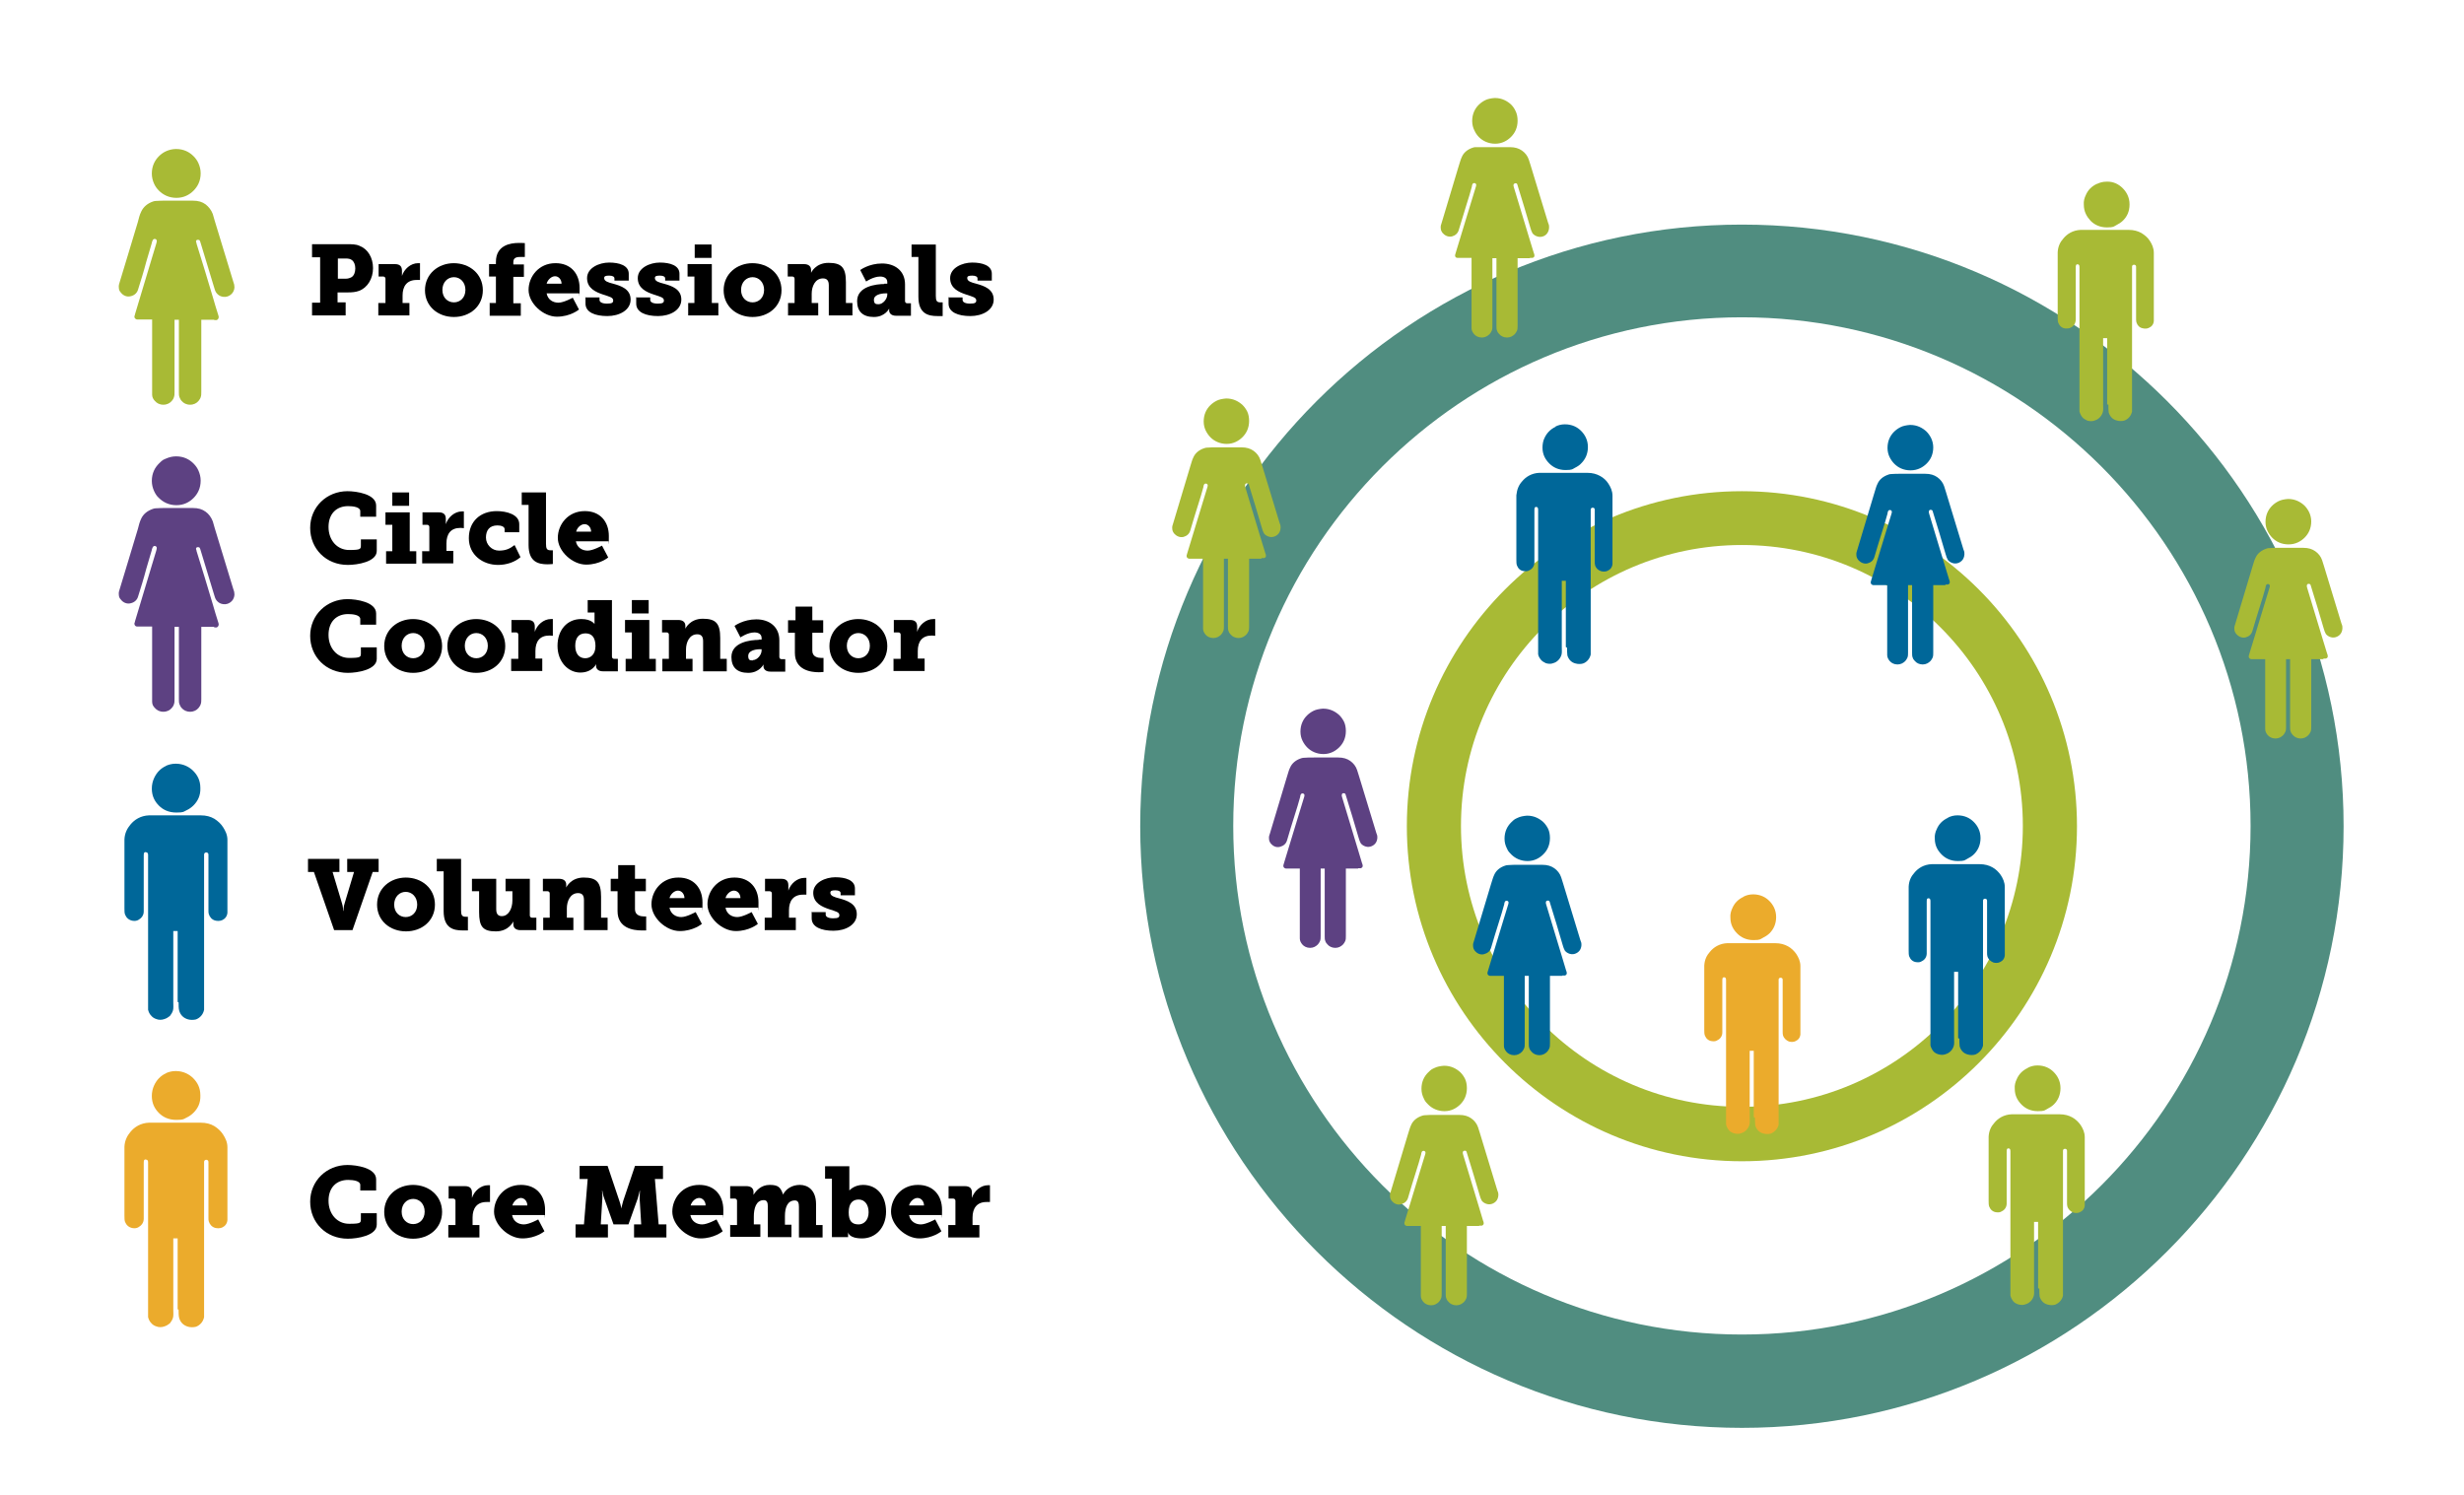 <?xml version="1.0" encoding="UTF-8"?>
<svg id="Layer_1" xmlns="http://www.w3.org/2000/svg" version="1.1" viewBox="0 0 792 480.6">
  <!-- Generator: Adobe Illustrator 29.6.1, SVG Export Plug-In . SVG Version: 2.1.1 Build 9)  -->
  <defs>
    <style>
      .st0, .st1 {
        fill: #a8ba35;
      }

      .st2 {
        fill: #006799;
      }

      .st2, .st1, .st3, .st4 {
        fill-rule: evenodd;
      }

      .st5 {
        isolation: isolate;
      }

      .st3 {
        fill: #ebab2c;
      }

      .st6 {
        fill: #508d80;
      }

      .st4 {
        fill: #5d4182;
      }
    </style>
  </defs>
  <path class="st0" d="M559.9,373.3c-59.4,0-107.7-48.3-107.7-107.7s48.3-107.7,107.7-107.7,107.7,48.3,107.7,107.7-48.3,107.7-107.7,107.7ZM559.9,175.2c-49.8,0-90.3,40.5-90.3,90.3s40.5,90.3,90.3,90.3,90.3-40.5,90.3-90.3-40.5-90.3-90.3-90.3Z"/>
  <path class="st6" d="M559.9,459c-106.6,0-193.4-86.8-193.4-193.4s86.8-193.4,193.4-193.4,193.4,86.8,193.4,193.4-86.8,193.4-193.4,193.4ZM559.9,102c-90.2,0-163.5,73.4-163.5,163.5s73.4,163.5,163.5,163.5,163.5-73.4,163.5-163.5-73.4-163.5-163.5-163.5Z"/>
  <path class="st1" d="M480.5,31.5c2.3,0,4,1,5.2,2.1.6.6,1.1,1.3,1.5,2.2.4.8.6,1.9.6,3,0,2.3-.9,4-2.1,5.2s-2.9,2.2-5.1,2.2-4-.9-5.2-2.1c-.6-.6-1.1-1.3-1.5-2.2-.4-.8-.7-1.8-.7-3,0-2.3.9-4,2.1-5.2.6-.6,1.3-1.1,2.1-1.5.8-.4,1.8-.6,3-.7h0ZM491.8,82.9c.3,0,.5,0,.8,0,.4-.1.7-.4.6-.9,0-.2-.1-.5-.2-.7-.5-1.7-1-3.3-1.5-4.9-1.6-5.4-3.3-10.8-4.9-16.2,0-.2-.2-.5-.1-.8,0-.3.4-.5.7-.5.4,0,.5.3.6.7,1.4,4.5,2.8,9.1,4.1,13.6.2.7.4,1.3.7,1.8.4.5.9.8,1.5,1,1.5.5,2.9-.3,3.4-1.3.3-.5.5-1.3.4-2.1,0-.3-.2-.7-.3-1-1.8-6.1-3.8-12.3-5.6-18.4-.2-.7-.4-1.3-.6-1.9-.4-1.2-1.2-2.2-2.2-2.9-1-.7-2.2-1.1-3.9-1.1h-7.6c-1.2,0-2.5,0-3.5,0-.3,0-.6.1-.9.2-1.5.5-2.8,1.5-3.4,2.9-.5,1-.7,2.1-1.1,3.2-1.8,6-3.6,12-5.4,18-.2.6-.4,1.1-.3,1.8,0,.6.3,1.1.6,1.5.6.7,1.7,1.4,3,1.1,1.1-.3,1.9-1,2.2-2.1.8-2.7,1.6-5.3,2.5-8.2.6-1.9,1.2-3.8,1.7-5.7,0-.3.1-.6.2-.8.2-.5,1.1-.5,1.2.2,0,.3-.1.6-.2.9-.5,1.6-1,3.3-1.5,4.9-1.6,5.4-3.3,10.7-4.9,16.1,0,.2-.2.5-.2.8,0,.5.3.8.8.8.4,0,.7,0,1.1,0,1.1,0,2.4,0,3.4,0v21.7c0,.3,0,.6,0,.9,0,.8.4,1.4.8,1.9.5.6,1.4,1.1,2.5,1.1s1.9-.5,2.5-1.1c.3-.3.5-.7.7-1.1.2-.5.2-1,.2-1.6v-21.7s0,0,0,0c.4,0,.9,0,1.3,0v21.7c0,.6,0,1.2.2,1.6.1.4.4.8.7,1.1.5.6,1.4,1.1,2.5,1.1s1.9-.5,2.5-1.1c.3-.3.5-.7.7-1.1.2-.5.2-1,.2-1.6v-21.7h3.9Z"/>
  <path class="st1" d="M464.2,342.6c2.3,0,4,1,5.2,2.1.6.6,1.1,1.3,1.5,2.1.4.8.6,1.9.6,3,0,2.3-.9,4-2.1,5.2s-2.9,2.2-5.1,2.2-4-.9-5.2-2.1-1.1-1.3-1.5-2.1c-.4-.8-.7-1.8-.7-3,0-2.3.9-4,2.1-5.2s1.3-1.1,2.1-1.5c.8-.4,1.8-.6,3-.7h0ZM475.5,394c.3,0,.5,0,.8,0,.4-.1.7-.5.6-.9,0-.2-.1-.5-.2-.7-.5-1.6-1-3.3-1.5-5-1.6-5.4-3.3-10.8-4.9-16.2,0-.2-.2-.5-.1-.8,0-.4.4-.5.7-.5.4,0,.5.3.6.7,1.4,4.5,2.8,9.1,4.1,13.6.2.7.4,1.3.7,1.8.4.5.9.8,1.5,1,1.5.5,2.9-.4,3.4-1.3.3-.5.5-1.3.4-2,0-.3-.2-.7-.3-1-1.8-6.1-3.8-12.3-5.6-18.4-.2-.6-.4-1.3-.6-1.9-.4-1.2-1.2-2.2-2.2-2.9-1-.7-2.2-1.1-3.9-1.1h-7.6c-1.2,0-2.5,0-3.5.1-.3,0-.6.1-.9.2-1.5.5-2.8,1.5-3.4,2.9-.5,1-.7,2.1-1.1,3.2-1.8,6-3.6,12-5.4,18-.2.5-.4,1.1-.3,1.8,0,.6.3,1.1.6,1.5.6.7,1.7,1.4,3,1,1.1-.3,1.9-1,2.2-2.1.8-2.7,1.6-5.4,2.5-8.2.6-1.9,1.2-3.8,1.7-5.7,0-.3.1-.6.2-.8.2-.5,1.1-.5,1.2.2,0,.3-.1.6-.2.9-.5,1.6-1,3.3-1.5,4.9-1.6,5.4-3.3,10.7-4.9,16.1,0,.2-.2.5-.2.8,0,.5.3.8.8.9.4,0,.7,0,1.1,0,1.1,0,2.4,0,3.4,0v21.6c0,.3,0,.6,0,.9,0,.8.4,1.4.8,1.9.5.6,1.4,1.1,2.5,1.1s1.9-.5,2.5-1.1c.3-.3.5-.7.7-1.1.2-.5.2-1,.2-1.6v-21.7s0,0,0,0c.4,0,.9,0,1.3,0v21.7c0,.6,0,1.2.2,1.6.1.4.4.8.7,1.1.5.6,1.4,1.1,2.5,1.1s1.9-.5,2.5-1.1c.3-.3.5-.7.7-1.1.2-.5.2-1,.2-1.6v-21.7h3.9Z"/>
  <path class="st1" d="M735.5,160.4c2.3,0,4,1,5.2,2.1.6.6,1.1,1.3,1.5,2.1.4.8.7,1.9.7,3,0,2.3-.9,4-2.1,5.2s-2.9,2.2-5.2,2.2-4-.9-5.2-2.1c-.6-.6-1.1-1.3-1.5-2.1-.4-.8-.7-1.8-.7-3,0-2.3.9-4,2.1-5.2.6-.6,1.3-1.1,2.1-1.5.8-.4,1.8-.6,3-.7h0ZM746.8,211.7c.3,0,.5,0,.8,0,.4-.1.7-.4.6-.9,0-.2-.1-.5-.2-.7-.5-1.6-1-3.3-1.5-4.9-1.6-5.4-3.3-10.8-4.9-16.2,0-.2-.2-.5-.1-.8,0-.4.4-.6.7-.5.4,0,.5.3.6.7,1.4,4.5,2.8,9.1,4.1,13.6.2.7.4,1.3.7,1.8.4.5.9.8,1.5,1,1.5.5,2.9-.4,3.4-1.3.3-.5.5-1.3.4-2.1,0-.3-.2-.7-.3-1-1.8-6.1-3.8-12.3-5.6-18.4-.2-.6-.4-1.3-.6-1.9-.4-1.2-1.2-2.2-2.2-2.9-1-.7-2.2-1.1-3.9-1.1h-7.6c-1.2,0-2.5,0-3.5.1-.3,0-.6.1-.8.2-1.5.5-2.8,1.5-3.4,2.9-.5.9-.7,2.1-1.1,3.2-1.8,6-3.6,12-5.4,18-.2.6-.4,1.1-.3,1.8,0,.6.3,1.1.6,1.5.6.7,1.7,1.4,3,1.1,1.1-.3,1.9-1,2.2-2.1.8-2.7,1.6-5.4,2.5-8.2.6-1.9,1.2-3.8,1.7-5.7,0-.3.1-.6.2-.8.2-.5,1.1-.5,1.2.2,0,.3-.1.6-.2.9-.5,1.6-1,3.3-1.5,4.9-1.6,5.4-3.3,10.7-4.9,16.1,0,.2-.2.5-.2.8,0,.5.3.8.8.9.4,0,.7,0,1.1,0,1.1,0,2.4,0,3.4,0v21.6c0,.3,0,.6,0,.9,0,.8.4,1.4.8,1.9.5.6,1.4,1.1,2.5,1.1s1.9-.5,2.5-1.1c.3-.3.5-.7.7-1.1.2-.5.2-1,.2-1.6v-21.7s0,0,0,0c.4,0,.9,0,1.3,0v21.7c0,.6,0,1.2.2,1.6.1.4.4.8.7,1.1.5.6,1.4,1.1,2.5,1.1s1.9-.5,2.5-1.1c.3-.3.5-.7.7-1.1.2-.5.2-1,.2-1.6v-21.7h3.9Z"/>
  <path class="st2" d="M614,136.6c2.3,0,4,1,5.2,2.1.6.6,1.1,1.3,1.5,2.1.4.8.7,1.9.7,3,0,2.3-.9,4-2.1,5.2s-2.9,2.2-5.2,2.2-4-.9-5.2-2.1c-.6-.6-1.1-1.3-1.5-2.1-.4-.8-.7-1.8-.7-3,0-2.3.9-4,2.1-5.2.6-.6,1.3-1.1,2.1-1.5.8-.4,1.8-.6,3-.7h0ZM625.3,187.9c.3,0,.5,0,.8,0,.4-.1.7-.4.6-.9,0-.2-.1-.5-.2-.7-.5-1.6-1-3.3-1.5-4.9-1.6-5.4-3.3-10.8-4.9-16.2,0-.2-.2-.5-.1-.8,0-.4.4-.6.7-.5.4,0,.5.3.6.7,1.4,4.5,2.8,9.1,4.1,13.6.2.7.4,1.3.7,1.8.4.5.9.8,1.5,1,1.5.5,2.9-.4,3.4-1.3.3-.5.5-1.3.4-2.1,0-.3-.2-.7-.3-1-1.8-6.1-3.8-12.3-5.6-18.4-.2-.6-.4-1.3-.6-1.9-.4-1.2-1.2-2.2-2.2-2.9-1-.7-2.2-1.1-3.9-1.1h-7.6c-1.2,0-2.5,0-3.5.1-.3,0-.6.1-.8.2-1.5.5-2.8,1.5-3.4,2.9-.5.9-.7,2.1-1.1,3.2-1.8,6-3.6,12-5.4,18-.2.6-.4,1.1-.3,1.8,0,.6.3,1.1.6,1.5.6.7,1.7,1.4,3,1.1,1.1-.3,1.9-1,2.2-2.1.8-2.7,1.6-5.4,2.5-8.2.6-1.9,1.2-3.8,1.7-5.7,0-.3.1-.6.2-.8.2-.5,1.1-.5,1.2.2,0,.3-.1.6-.2.9-.5,1.6-1,3.3-1.5,4.9-1.6,5.4-3.3,10.7-4.9,16.1,0,.2-.2.5-.2.8,0,.5.3.8.8.9.4,0,.7,0,1.1,0,1.1,0,2.4,0,3.4,0v21.6c0,.3,0,.6,0,.9,0,.8.4,1.4.8,1.9.5.6,1.4,1.1,2.5,1.1s1.9-.5,2.5-1.1c.3-.3.5-.7.7-1.1.2-.5.2-1,.2-1.6v-21.7s0,0,0,0c.4,0,.9,0,1.3,0v21.7c0,.6,0,1.2.2,1.6.1.4.4.8.7,1.1.5.6,1.4,1.1,2.5,1.1s1.9-.5,2.5-1.1c.3-.3.5-.7.7-1.1.2-.5.2-1,.2-1.6v-21.7h3.9Z"/>
  <path class="st2" d="M490.9,262.2c2.3,0,4,1,5.2,2.1.6.6,1.1,1.3,1.5,2.1.4.8.6,1.9.6,3,0,2.3-.9,4-2.1,5.2s-2.9,2.2-5.1,2.2-4-.9-5.2-2.1-1.1-1.3-1.5-2.1c-.4-.8-.7-1.8-.7-3,0-2.3.9-4,2.1-5.2s1.3-1.1,2.1-1.5c.8-.4,1.8-.6,3-.7h0ZM502.2,313.6c.3,0,.5,0,.8,0,.4-.1.7-.5.6-.9,0-.2-.1-.5-.2-.7-.5-1.6-1-3.3-1.5-5-1.6-5.4-3.3-10.8-4.9-16.2,0-.2-.2-.5-.1-.8,0-.4.4-.5.7-.5.4,0,.5.3.6.7,1.4,4.5,2.8,9.1,4.1,13.6.2.7.4,1.3.7,1.8.4.5.9.8,1.5,1,1.5.5,2.9-.4,3.4-1.3.3-.5.5-1.3.4-2,0-.3-.2-.7-.3-1-1.8-6.1-3.8-12.3-5.6-18.4-.2-.6-.4-1.3-.6-1.9-.4-1.2-1.2-2.2-2.2-2.9-1-.7-2.2-1.1-3.9-1.1h-7.6c-1.2,0-2.5,0-3.5.1-.3,0-.6.1-.9.2-1.5.5-2.8,1.5-3.4,2.9-.5,1-.7,2.1-1.1,3.2-1.8,6-3.6,12-5.4,18-.2.5-.4,1.1-.3,1.8,0,.6.3,1.1.6,1.5.6.7,1.7,1.4,3,1,1.1-.3,1.9-1,2.2-2.1.8-2.7,1.6-5.4,2.5-8.2.6-1.9,1.2-3.8,1.7-5.7,0-.3.1-.6.2-.8.2-.5,1.1-.5,1.2.2,0,.3-.1.6-.2.9-.5,1.6-1,3.3-1.5,4.9-1.6,5.4-3.3,10.7-4.9,16.1,0,.2-.2.5-.2.8,0,.5.3.8.8.9.4,0,.7,0,1.1,0,1.1,0,2.4,0,3.4,0v21.6c0,.3,0,.6,0,.9,0,.8.4,1.4.8,1.9.5.6,1.4,1.1,2.5,1.1s1.9-.5,2.5-1.1c.3-.3.5-.7.7-1.1.2-.5.2-1,.2-1.6v-21.7s0,0,0,0c.4,0,.9,0,1.3,0v21.7c0,.6,0,1.2.2,1.6.1.4.4.8.7,1.1.5.6,1.4,1.1,2.5,1.1s1.9-.5,2.5-1.1c.3-.3.5-.7.7-1.1.2-.5.2-1,.2-1.6v-21.7h3.9Z"/>
  <path class="st4" d="M425.3,227.8c2.3,0,4,1,5.2,2.1.6.6,1.1,1.3,1.5,2.1.4.8.6,1.9.6,3,0,2.3-.9,4-2.1,5.2s-2.9,2.2-5.1,2.2-4-.9-5.2-2.1c-.6-.6-1.1-1.3-1.5-2.1-.4-.8-.7-1.8-.7-3,0-2.3.9-4,2.1-5.2.6-.6,1.3-1.1,2.1-1.5.8-.4,1.8-.6,3-.7h0ZM436.6,279.1c.3,0,.5,0,.8,0,.4-.1.7-.5.6-.9,0-.2-.1-.5-.2-.7-.5-1.6-1-3.3-1.5-5-1.6-5.4-3.3-10.8-4.9-16.2,0-.2-.2-.5-.1-.8,0-.4.4-.6.7-.5.4,0,.5.3.6.7,1.4,4.5,2.8,9.1,4.1,13.6.2.7.4,1.3.7,1.8.4.5.9.8,1.5,1,1.5.5,2.9-.4,3.4-1.3.3-.5.5-1.3.4-2,0-.3-.2-.7-.3-1-1.8-6.1-3.8-12.3-5.6-18.4-.2-.6-.4-1.3-.6-1.9-.4-1.2-1.2-2.2-2.2-2.9-1-.7-2.2-1.1-3.9-1.1h-7.6c-1.2,0-2.5,0-3.5.1-.3,0-.6.1-.9.2-1.5.5-2.8,1.5-3.4,2.9-.5.9-.7,2.1-1.1,3.2-1.8,6-3.6,12-5.4,18-.2.5-.4,1.1-.3,1.8,0,.6.3,1.1.6,1.5.6.7,1.7,1.4,3,1,1.1-.3,1.9-1,2.2-2.1.8-2.7,1.6-5.4,2.5-8.2.6-1.9,1.2-3.8,1.7-5.7,0-.3.1-.6.2-.8.2-.5,1.1-.5,1.2.2,0,.3-.1.6-.2.9-.5,1.6-1,3.3-1.5,4.9-1.6,5.4-3.3,10.7-4.9,16.1,0,.2-.2.5-.2.8,0,.5.3.8.8.9.4,0,.7,0,1.1,0,1.1,0,2.4,0,3.4,0v21.6c0,.3,0,.6,0,.9,0,.8.4,1.4.8,1.9.5.6,1.4,1.1,2.5,1.1s1.9-.5,2.5-1.1c.3-.3.5-.7.7-1.1.2-.5.2-1,.2-1.6v-21.7s0,0,0,0c.4,0,.9,0,1.3,0v21.7c0,.6,0,1.2.2,1.6.1.4.4.8.7,1.1.5.6,1.4,1.1,2.5,1.1s1.9-.5,2.5-1.1c.3-.3.5-.7.7-1.1.2-.5.2-1,.2-1.6v-21.7h3.9Z"/>
  <path class="st1" d="M394.2,128.1c2.3,0,4,1,5.2,2.1.6.6,1.1,1.3,1.5,2.1.4.8.6,1.9.6,3,0,2.3-.9,4-2.1,5.2s-2.9,2.2-5.1,2.2-4-.9-5.2-2.1c-.6-.6-1.1-1.3-1.5-2.1-.4-.8-.7-1.8-.7-3,0-2.3.9-4,2.1-5.2.6-.6,1.3-1.1,2.1-1.5.8-.4,1.8-.6,3-.7h0ZM405.5,179.4c.3,0,.5,0,.8,0,.4-.1.7-.4.6-.9,0-.2-.1-.5-.2-.7-.5-1.6-1-3.3-1.5-4.9-1.6-5.4-3.3-10.8-4.9-16.2,0-.2-.2-.5-.1-.8,0-.4.4-.6.7-.5.4,0,.5.3.6.7,1.4,4.5,2.8,9.1,4.1,13.6.2.7.4,1.3.7,1.8.4.5.9.8,1.5,1,1.5.5,2.9-.4,3.4-1.3.3-.5.5-1.3.4-2.1,0-.3-.2-.7-.3-1-1.8-6.1-3.8-12.3-5.6-18.4-.2-.6-.4-1.3-.6-1.9-.4-1.2-1.2-2.2-2.2-2.9-1-.7-2.2-1.1-3.9-1.1h-7.6c-1.2,0-2.5,0-3.5.1-.3,0-.6.1-.9.2-1.5.5-2.8,1.5-3.4,2.9-.5.9-.7,2.1-1.1,3.2-1.8,6-3.6,12-5.4,18-.2.6-.4,1.1-.3,1.8,0,.6.3,1.1.6,1.5.6.7,1.7,1.4,3,1.1,1.1-.3,1.9-1,2.2-2.1.8-2.7,1.6-5.4,2.5-8.2.6-1.9,1.2-3.8,1.7-5.7,0-.3.1-.6.2-.8.2-.5,1.1-.5,1.2.2,0,.3-.1.6-.2.9-.5,1.6-1,3.3-1.5,4.9-1.6,5.4-3.3,10.7-4.9,16.1,0,.2-.2.5-.2.8,0,.5.3.8.8.9.4,0,.7,0,1.1,0,1.1,0,2.4,0,3.4,0v21.6c0,.3,0,.6,0,.9,0,.8.4,1.4.8,1.9.5.6,1.4,1.1,2.5,1.1s1.9-.5,2.5-1.1c.3-.3.5-.7.7-1.1.2-.5.2-1,.2-1.6v-21.7s0,0,0,0c.4,0,.9,0,1.3,0v21.7c0,.6,0,1.2.2,1.6.1.4.4.8.7,1.1.5.6,1.4,1.1,2.5,1.1s1.9-.5,2.5-1.1c.3-.3.5-.7.7-1.1.2-.5.2-1,.2-1.6v-21.7h3.9Z"/>
  <path class="st2" d="M500,137.2c-1.7.8-2.9,2.1-3.6,3.7-.4.8-.6,1.9-.6,3,0,2.3,1,3.9,2.2,5.1s2.9,2.1,5.2,2.1,2.2-.3,3-.7c.8-.4,1.6-.9,2.1-1.5,1.2-1.2,2.1-2.9,2.1-5.2,0-2.3-1-4-2.2-5.2s-2.9-2.1-5.2-2.1c-1.2,0-2.2.3-3,.7h0ZM503.7,208.2c0,.9,0,1.9.1,2.5.4,1.3,1.3,2.3,2.7,2.6.7.2,1.6.2,2.3,0,1.2-.4,2.2-1.5,2.5-2.9,0-.4,0-.8,0-1.3v-44c0-.4,0-.9,0-1.3,0-.8,1.3-.8,1.3,0,0,.4,0,.9,0,1.3v15.4c0,.4,0,.8.1,1.2.3,1,1,1.6,1.9,1.9.7.2,1.5.2,2.1-.1.9-.4,1.5-1.1,1.6-2.2,0-.4,0-.8,0-1.3v-18c0-.9,0-1.7,0-2.6,0-1.6-.6-2.8-1.3-3.9-.7-1.1-1.6-1.9-2.7-2.5-1.1-.6-2.4-1-4.1-1h-12.8c-.9,0-1.7,0-2.6,0-2.5.1-4.4,1.3-5.6,2.8-1,1.1-1.6,2.5-1.8,4.4,0,.6,0,1.4,0,2.1v18.6c0,.7,0,1.4.2,1.9.4,1,1.1,1.7,2.3,1.8.7.1,1.3,0,1.7-.3.9-.4,1.6-1.3,1.6-2.6v-16.6c0-.3,0-.7.1-.9.1-.2.4-.3.7-.2.3.1.4.4.4.9v43.8c0,.9,0,1.8,0,2.6.1.7.5,1.3.9,1.8.4.5,1,.8,1.6,1.1.7.2,1.6.3,2.3,0,.7-.2,1.2-.5,1.7-1,.4-.4.8-1,1-1.7.2-.7.1-1.6.1-2.5,0-7.1,0-14.3,0-21.3h1.3s0,0,0,0v21.3h0Z"/>
  <path class="st2" d="M626.1,262.9c-1.7.8-2.9,2-3.6,3.7-.4.8-.7,1.9-.6,3,0,2.3,1,3.9,2.2,5.1,1.2,1.2,2.9,2.1,5.2,2.1s2.2-.3,3-.7c.8-.4,1.6-.9,2.2-1.5,1.2-1.2,2.1-2.9,2.1-5.2,0-2.3-1-4-2.2-5.2-1.2-1.2-2.9-2.1-5.2-2.1-1.2,0-2.2.3-3,.7h0ZM629.8,333.9c0,.9,0,1.9.1,2.5.4,1.3,1.3,2.3,2.7,2.6.7.2,1.6.2,2.3,0,1.2-.5,2.2-1.5,2.5-2.9,0-.4,0-.8,0-1.3v-44c0-.4,0-.9,0-1.3,0-.8,1.3-.8,1.3,0,0,.4,0,.9,0,1.3v15.4c0,.5,0,.8.1,1.2.3,1,1,1.6,1.9,2,.7.2,1.5.2,2.1-.1.9-.4,1.5-1.1,1.6-2.2,0-.4,0-.8,0-1.3v-18c0-.9,0-1.7,0-2.6,0-1.6-.6-2.8-1.3-3.9-.7-1-1.6-1.9-2.7-2.5-1.1-.6-2.4-1-4.1-1h-12.8c-.8,0-1.7,0-2.6,0-2.5.1-4.4,1.3-5.6,2.8-1,1.1-1.7,2.5-1.8,4.4,0,.6,0,1.4,0,2v18.6c0,.7,0,1.4.2,1.9.4,1,1.2,1.7,2.3,1.8.7.1,1.3,0,1.7-.3.9-.4,1.6-1.3,1.6-2.5v-16.6c0-.3,0-.7.1-.9.1-.2.4-.3.7-.2.3.1.4.4.4.9v43.8c0,.9,0,1.8,0,2.6.2.7.5,1.3.9,1.8.4.5,1,.8,1.6,1,.7.2,1.6.3,2.3,0,.7-.2,1.2-.5,1.7-1,.4-.4.8-1,1-1.7.2-.7.1-1.6.1-2.5,0-7,0-14.3,0-21.3h1.3s0,0,0,0v21.3h0Z"/>
  <path class="st1" d="M674,59.1c-1.7.8-2.9,2-3.6,3.7-.4.8-.7,1.9-.6,3,0,2.3,1,3.9,2.2,5.2,1.2,1.2,2.9,2.1,5.2,2.1s2.2-.3,3-.7c.8-.4,1.6-.9,2.2-1.5,1.2-1.2,2.1-2.8,2.1-5.2,0-2.3-1-4-2.2-5.2-1.2-1.2-2.9-2.2-5.2-2.1-1.2,0-2.2.3-3,.7h0ZM677.7,130.1c0,.9,0,1.9.1,2.5.4,1.3,1.3,2.3,2.7,2.6.7.2,1.6.2,2.3,0,1.2-.4,2.2-1.5,2.5-2.9,0-.4,0-.8,0-1.3v-44c0-.4,0-.9,0-1.3,0-.8,1.3-.8,1.3,0,0,.4,0,.9,0,1.3v15.4c0,.4,0,.8.1,1.2.3,1,1,1.7,1.9,1.9.7.2,1.5.2,2.1-.1.9-.4,1.5-1.1,1.6-2.2,0-.4,0-.8,0-1.3v-18c0-.9,0-1.7,0-2.6,0-1.6-.6-2.8-1.3-3.9-.7-1.1-1.6-1.8-2.7-2.5-1.1-.6-2.4-1-4.1-1h-12.8c-.8,0-1.7,0-2.6,0-2.5.1-4.4,1.3-5.6,2.8-1,1.1-1.7,2.5-1.8,4.4,0,.7,0,1.3,0,2.1v18.7c0,.7,0,1.4.2,1.9.4,1,1.2,1.7,2.3,1.8.7,0,1.3,0,1.7-.3.9-.4,1.6-1.3,1.6-2.6v-16.6c0-.3,0-.7.1-.9.1-.2.4-.3.7-.2.3.1.4.4.4.9v43.8c0,.9,0,1.8,0,2.6.2.7.5,1.3.9,1.8.4.5,1,.8,1.6,1.1.7.2,1.6.3,2.3,0,.7-.2,1.2-.5,1.7-1,.4-.4.8-1,1-1.7.2-.7.1-1.6.1-2.5,0-7.1,0-14.3,0-21.3h1.3s0,0,0,0v21.3h0Z"/>
  <path class="st1" d="M651.8,343.3c-1.7.8-2.9,2-3.6,3.7-.4.8-.7,1.9-.6,3,0,2.3,1,3.9,2.2,5.1,1.2,1.2,2.9,2.1,5.2,2.1s2.2-.3,3-.7c.8-.4,1.6-.9,2.2-1.5,1.2-1.2,2.1-2.9,2.1-5.2,0-2.3-1-4-2.2-5.2-1.2-1.2-2.9-2.1-5.2-2.1-1.2,0-2.2.3-3,.7h0ZM655.5,414.3c0,.9,0,1.9.1,2.5.4,1.3,1.3,2.3,2.7,2.6.7.2,1.6.2,2.3,0,1.2-.5,2.2-1.5,2.5-2.9,0-.4,0-.8,0-1.3v-44c0-.4,0-.9,0-1.3,0-.8,1.3-.8,1.3,0,0,.4,0,.9,0,1.3v15.4c0,.5,0,.8.1,1.2.3,1,1,1.6,1.9,2,.7.2,1.5.2,2.1-.1.9-.4,1.5-1.1,1.6-2.2,0-.4,0-.8,0-1.3v-18c0-.9,0-1.7,0-2.6,0-1.6-.6-2.8-1.3-3.9-.7-1-1.6-1.9-2.7-2.5-1.1-.6-2.4-1-4.1-1h-12.8c-.8,0-1.7,0-2.6,0-2.5.1-4.4,1.3-5.6,2.8-1,1.1-1.7,2.5-1.8,4.4,0,.6,0,1.4,0,2v18.6c0,.7,0,1.4.2,1.9.4,1,1.2,1.7,2.3,1.8.7.1,1.3,0,1.7-.3.9-.4,1.6-1.3,1.6-2.5v-16.6c0-.3,0-.7.1-.9.1-.2.4-.3.7-.2.3.1.4.4.4.9v43.8c0,.9,0,1.8,0,2.6.2.7.5,1.3.9,1.8.4.5,1,.8,1.6,1,.7.2,1.6.3,2.3,0,.7-.2,1.2-.5,1.7-1,.4-.4.8-1,1-1.7.2-.7.1-1.6.1-2.5,0-7,0-14.3,0-21.3h1.3s0,0,0,0v21.3h0Z"/>
  <path class="st3" d="M560.4,288.3c-1.7.8-2.9,2-3.6,3.7-.4.8-.7,1.9-.6,3,0,2.3,1,3.9,2.2,5.1,1.2,1.2,2.9,2.1,5.2,2.1s2.2-.3,3-.7c.8-.4,1.6-.9,2.2-1.5,1.2-1.2,2.1-2.9,2.1-5.2,0-2.3-1-4-2.2-5.2-1.2-1.2-2.9-2.1-5.2-2.1-1.2,0-2.2.3-3,.7h0ZM564.1,359.3c0,.9,0,1.9.1,2.5.4,1.3,1.3,2.3,2.7,2.6.7.2,1.6.2,2.3,0,1.2-.5,2.2-1.5,2.5-2.9,0-.4,0-.8,0-1.3v-44c0-.4,0-.9,0-1.3,0-.8,1.3-.8,1.3,0,0,.4,0,.9,0,1.3v15.4c0,.5,0,.8.1,1.2.3,1,1,1.6,1.9,2,.7.2,1.5.2,2.1-.1.9-.4,1.5-1.1,1.6-2.2,0-.4,0-.8,0-1.3v-18c0-.9,0-1.7,0-2.6,0-1.6-.6-2.8-1.3-3.9-.7-1-1.6-1.9-2.7-2.5-1.1-.6-2.4-1-4.1-1h-12.8c-.8,0-1.7,0-2.6,0-2.5.1-4.4,1.3-5.6,2.8-1,1.1-1.7,2.5-1.8,4.4,0,.6,0,1.4,0,2v18.6c0,.7,0,1.4.2,1.9.4,1,1.2,1.7,2.3,1.8.7.1,1.3,0,1.7-.3.9-.4,1.6-1.3,1.6-2.5v-16.6c0-.3,0-.7.1-.9.1-.2.4-.3.7-.2.3.1.4.4.4.9v43.8c0,.9,0,1.8,0,2.6.2.7.5,1.3.9,1.8.4.5,1,.8,1.6,1,.7.2,1.6.3,2.3,0,.7-.2,1.2-.5,1.7-1,.4-.4.8-1,1-1.7.2-.7.1-1.6.1-2.5,0-7,0-14.3,0-21.3h1.3s0,0,0,0v21.3h0Z"/>
  <path class="st1" d="M56.6,47.9c2.5,0,4.3,1,5.6,2.3.7.7,1.2,1.4,1.6,2.3.4.9.7,2,.7,3.2,0,2.5-1,4.3-2.3,5.6-1.3,1.3-3.1,2.3-5.5,2.3s-4.3-1-5.6-2.3c-.7-.7-1.2-1.4-1.6-2.3-.4-.9-.7-2-.7-3.2,0-2.5,1-4.3,2.3-5.6.6-.6,1.4-1.2,2.3-1.6s2-.7,3.2-.7ZM68.8,102.9c.3,0,.6,0,.8,0,.4-.1.7-.5.7-1,0-.2-.1-.5-.2-.8-.6-1.8-1.1-3.6-1.6-5.3-1.7-5.8-3.5-11.6-5.3-17.4,0-.3-.2-.6-.2-.8,0-.4.4-.6.8-.5.4,0,.5.4.6.7,1.4,4.8,3,9.7,4.4,14.5.2.7.4,1.4.8,1.9.4.5.9.9,1.6,1.1,1.7.5,3.1-.4,3.7-1.4.3-.5.6-1.3.4-2.2,0-.3-.2-.7-.3-1.1-2-6.6-4-13.2-6-19.7-.2-.7-.4-1.4-.6-2.1-.5-1.3-1.3-2.3-2.3-3.1-1.1-.8-2.3-1.2-4.2-1.2h-8.1c-1.2,0-2.7,0-3.8.1-.3,0-.6.1-.9.2-1.7.6-3,1.7-3.7,3.2-.5,1-.8,2.2-1.1,3.4-1.9,6.4-3.9,12.9-5.8,19.2-.2.6-.4,1.2-.3,1.9,0,.7.3,1.2.7,1.6.6.8,1.8,1.5,3.2,1.1,1.2-.3,2-1.1,2.3-2.2.9-2.9,1.8-5.7,2.6-8.8.6-2,1.2-4.1,1.8-6.1,0-.3.2-.6.3-.9.3-.6,1.2-.5,1.3.2,0,.3-.1.7-.2,1-.5,1.8-1.1,3.5-1.6,5.3-1.7,5.8-3.5,11.5-5.2,17.3,0,.3-.2.5-.2.8,0,.5.4.8.8.9.4,0,.8,0,1.2,0,1.2,0,2.5,0,3.7,0v23.2c0,.3,0,.7,0,1,0,.8.4,1.5.9,2,.6.7,1.5,1.2,2.7,1.2s2.1-.5,2.7-1.2c.3-.3.6-.8.7-1.2.2-.5.2-1.1.2-1.7v-23.2s0,0,0,0c.5,0,1,0,1.4,0v23.2c0,.7,0,1.2.2,1.7.2.5.4.9.7,1.2.6.7,1.5,1.2,2.7,1.2s2.1-.5,2.7-1.2c.3-.4.6-.8.7-1.2.2-.5.2-1.1.2-1.7v-23.2h4.2,0Z"/>
  <path class="st2" d="M53.4,246.2c-1.8.8-3.1,2.2-3.9,4-.4.9-.7,2-.7,3.3,0,2.5,1,4.2,2.3,5.5,1.3,1.3,3.1,2.2,5.6,2.2s2.3-.3,3.2-.7c.9-.4,1.7-1,2.3-1.6,1.3-1.3,2.3-3.1,2.2-5.6,0-2.5-1-4.2-2.3-5.5-1.2-1.2-3.1-2.3-5.6-2.3-1.3,0-2.3.3-3.2.7h0ZM57.4,322.2c0,1,0,2,.2,2.7.4,1.4,1.4,2.4,2.9,2.8.7.2,1.7.2,2.5,0,1.3-.5,2.3-1.6,2.6-3.1,0-.4,0-.9,0-1.4v-47.1c0-.5,0-1,0-1.4,0-.9,1.4-.9,1.4,0,0,.4,0,.9,0,1.4v16.5c0,.5,0,.9.1,1.2.3,1,1,1.8,2,2.1.7.2,1.6.2,2.3-.1.9-.4,1.6-1.2,1.7-2.4,0-.4,0-.9,0-1.4v-19.2c0-.9,0-1.8,0-2.8,0-1.7-.7-3-1.4-4.1-.7-1.1-1.7-2-2.8-2.7-1.2-.7-2.6-1.1-4.4-1.1h-13.8c-.9,0-1.8,0-2.8,0-2.7.1-4.7,1.4-6,3-1,1.2-1.8,2.7-1.9,4.7,0,.7,0,1.5,0,2.2v20c0,.8,0,1.5.2,2,.4,1,1.2,1.8,2.5,2,.7.1,1.3,0,1.8-.3.9-.5,1.7-1.4,1.7-2.7v-17.8c0-.4,0-.8.1-1,.1-.2.4-.4.8-.2.4.1.5.4.5.9v46.9c0,1,0,2,0,2.8.2.8.5,1.4,1,1.9.4.5,1,.9,1.7,1.1.7.3,1.7.3,2.5,0,.7-.2,1.3-.6,1.8-1,.4-.5.8-1.1,1-1.8.2-.7.1-1.7.1-2.7,0-7.5,0-15.3,0-22.8h1.4s0,0,0,0v22.8h0Z"/>
  <path class="st4" d="M56.6,146.7c2.5,0,4.3,1,5.6,2.3.7.7,1.2,1.4,1.6,2.3.4.9.7,2,.7,3.2,0,2.5-1,4.3-2.3,5.6-1.3,1.3-3.1,2.3-5.5,2.3s-4.3-1-5.6-2.3c-.7-.6-1.2-1.4-1.6-2.3-.4-.9-.7-2-.7-3.2,0-2.5,1-4.3,2.3-5.6s1.4-1.2,2.3-1.6,2-.7,3.2-.7ZM68.8,201.7c.3,0,.6,0,.8,0,.4-.1.7-.5.7-1,0-.2-.1-.5-.2-.8-.6-1.8-1.1-3.6-1.6-5.3-1.7-5.8-3.5-11.6-5.3-17.4,0-.3-.2-.6-.2-.8,0-.4.4-.6.8-.5.4,0,.5.4.6.7,1.4,4.8,3,9.7,4.4,14.5.2.7.4,1.4.8,1.9s.9.9,1.6,1.1c1.7.5,3.1-.4,3.7-1.4.3-.5.6-1.4.4-2.2,0-.4-.2-.7-.3-1.1-2-6.6-4-13.2-6-19.7-.2-.7-.4-1.4-.6-2.1-.5-1.3-1.3-2.4-2.3-3.1-1.1-.8-2.3-1.2-4.2-1.2h-8.1c-1.2,0-2.7,0-3.8.1-.3,0-.6.1-.9.2-1.7.6-3,1.6-3.7,3.1-.5,1-.8,2.2-1.1,3.4-1.9,6.4-3.9,12.9-5.8,19.2-.2.6-.4,1.2-.3,1.9,0,.7.3,1.2.7,1.6.6.8,1.8,1.5,3.2,1.1,1.2-.3,2-1.1,2.3-2.2.9-2.9,1.8-5.7,2.6-8.8.6-2,1.2-4.1,1.8-6.1,0-.3.2-.6.3-.9.3-.6,1.2-.5,1.3.2,0,.3-.1.6-.2,1-.5,1.8-1.1,3.5-1.6,5.3-1.7,5.8-3.5,11.5-5.2,17.3,0,.3-.2.5-.2.8,0,.5.4.9.8.9.4,0,.8,0,1.2,0,1.2,0,2.5,0,3.7,0v23.2c0,.3,0,.7,0,1,0,.9.4,1.5.9,2,.6.7,1.5,1.2,2.7,1.2s2.1-.5,2.7-1.2c.3-.3.6-.8.7-1.2.2-.5.2-1.1.2-1.7v-23.2s0,0,0,0c.5,0,1,0,1.4,0v23.2c0,.7,0,1.2.2,1.7.2.5.4.9.7,1.2.6.7,1.5,1.2,2.7,1.2s2.1-.5,2.7-1.2c.3-.4.6-.8.7-1.2.2-.5.2-1.1.2-1.7v-23.2h4.2,0Z"/>
  <path class="st3" d="M53.4,345c-1.8.8-3.1,2.2-3.9,4-.4.9-.7,2-.7,3.3,0,2.5,1,4.2,2.3,5.5,1.3,1.3,3.1,2.2,5.6,2.2s2.3-.3,3.2-.7c.9-.4,1.7-1,2.3-1.6,1.3-1.3,2.3-3,2.2-5.6,0-2.5-1-4.2-2.3-5.5-1.2-1.2-3.1-2.3-5.6-2.3-1.3,0-2.3.3-3.2.7h0ZM57.4,421c0,1,0,2,.2,2.7.4,1.4,1.4,2.4,2.9,2.8.7.2,1.7.2,2.5,0,1.3-.5,2.3-1.6,2.6-3.1,0-.4,0-.9,0-1.4v-47.1c0-.5,0-1,0-1.4,0-.9,1.4-.9,1.4,0,0,.4,0,.9,0,1.4v16.5c0,.5,0,.9.1,1.2.3,1,1,1.8,2,2.1.7.2,1.6.2,2.3-.1.9-.4,1.6-1.2,1.7-2.4,0-.4,0-.9,0-1.4v-19.2c0-.9,0-1.8,0-2.8,0-1.7-.7-3-1.4-4.1-.7-1.1-1.7-2-2.8-2.7-1.2-.7-2.6-1.1-4.4-1.1h-13.8c-.9,0-1.8,0-2.8,0-2.7.1-4.7,1.4-6,3-1,1.2-1.8,2.7-1.9,4.7,0,.7,0,1.5,0,2.2v20c0,.8,0,1.5.2,2,.4,1,1.2,1.8,2.5,2,.7.1,1.3,0,1.8-.3.9-.5,1.7-1.4,1.7-2.7v-17.8c0-.4,0-.8.1-1,.1-.2.4-.4.8-.2.4.1.5.4.5.9v46.9c0,1,0,2,0,2.8.2.8.5,1.4,1,1.9.4.5,1,.9,1.7,1.1.7.3,1.7.3,2.5,0,.7-.2,1.3-.6,1.8-1,.4-.5.8-1.1,1-1.8.2-.7.1-1.7.1-2.7,0-7.5,0-15.3,0-22.8h1.4s0,0,0,0v22.8h0Z"/>
  <g class="st5">
    <g class="st5">
      <path d="M100.3,97.3h2.6v-14.6h-2.6v-4.2h11.4c1.3,0,2.7,0,3.8.5,2.7,1,4.4,3.8,4.4,7.2s-1.8,6.3-4.5,7.3c-1.1.4-2.2.5-3.6.5h-3.3v3.2h2.6v4.2h-10.8v-4.2ZM111,89.6c.9,0,1.4-.2,2-.5.8-.5,1.2-1.6,1.2-2.8s-.4-2.2-1.1-2.7c-.5-.4-1.2-.5-2-.5h-2.5v6.5h2.4Z"/>
      <path d="M121.7,97.4h2.2v-7.8c0-.4-.3-.7-.7-.7h-1.5v-4h5.2c1.5,0,2.3.6,2.3,2.1v.9c0,.5,0,.8,0,.8h0c.7-2.2,2.8-4.1,5.2-4.1s.6,0,.6,0v5.4s-.4,0-1.1,0c-3.1,0-4.5,2-4.5,5v2.4h2.2v4h-10v-4Z"/>
      <path d="M145.8,84.6c5.2,0,9.4,3.5,9.4,8.7s-4.2,8.6-9.3,8.6-9.3-3.4-9.3-8.6,4.2-8.7,9.3-8.7ZM145.9,97.2c2,0,3.7-1.5,3.7-4s-1.7-4.1-3.7-4.1-3.7,1.6-3.7,4.1,1.7,4,3.7,4Z"/>
      <path d="M157.3,97.4h2.1v-8.5h-2.2v-4h2.2v-.7c0-5.4,4.7-6.1,7.3-6.1s2,.1,2,.1v4.4s-.4,0-1.3,0-2.4,0-2.4,1.6v.8h3.4v4h-3.4v8.5h2.4v4h-10v-4Z"/>
      <path d="M178.6,84.6c4.9,0,7.7,3.4,7.7,8s-.1,1.7-.1,1.7h-10.5c.4,2.1,2.1,3,3.8,3s4.6-1.6,4.6-1.6l2,3.8s-2.7,2.3-7.1,2.3-9.1-4.3-9.1-8.6,3.3-8.6,8.6-8.6ZM180.5,91.2c0-1.3-.9-2.4-2.1-2.4s-2.4,1.2-2.7,2.4h4.7Z"/>
      <path d="M188.1,95.6h4.6v.8c0,.7.8,1.2,2.4,1.2s2-.3,2-1c0-1-1.1-1.2-3.2-1.9-2.4-.8-5.2-2-5.2-5.3s3.9-5,7.1-5,6.3.9,6.3,3.6v2.2h-4.6v-.7c0-.5-.5-.9-1.7-.9s-1.6.2-1.6.8c0,1,1.3,1.4,2.9,1.8,2.5.7,5.6,1.7,5.6,5.1s-3.6,5.3-7.5,5.3-7-1.2-7-4v-2.2Z"/>
      <path d="M204.4,95.6h4.6v.8c0,.7.8,1.2,2.4,1.2s2-.3,2-1c0-1-1.1-1.2-3.2-1.9-2.4-.8-5.2-2-5.2-5.3s3.9-5,7.1-5,6.3.9,6.3,3.6v2.2h-4.6v-.7c0-.5-.5-.9-1.7-.9s-1.6.2-1.6.8c0,1,1.3,1.4,2.9,1.8,2.5.7,5.6,1.7,5.6,5.1s-3.6,5.3-7.5,5.3-7-1.2-7-4v-2.2Z"/>
      <path d="M221.1,97.4h2.1v-8.5h-2.2v-4h7.8v12.5h2.1v4h-9.7v-4ZM223.3,78.6h5.4v4.3h-5.4v-4.3Z"/>
      <path d="M241.8,84.6c5.2,0,9.4,3.5,9.4,8.7s-4.2,8.6-9.3,8.6-9.3-3.4-9.3-8.6,4.2-8.7,9.3-8.7ZM241.9,97.2c2,0,3.7-1.5,3.7-4s-1.7-4.1-3.7-4.1-3.7,1.6-3.7,4.1,1.7,4,3.7,4Z"/>
      <path d="M253.3,97.4h2.1v-7.8c0-.4-.3-.7-.7-.7h-1.5v-4h5.2c1.5,0,2.3.7,2.3,1.9v.5c0,.2,0,.4,0,.4h0s1.4-3.2,5.6-3.2,5.6,1.5,5.6,6.2v6.7h2.1v4h-7.6v-9.7c0-1.5-.6-2.2-1.9-2.2-2.5,0-3.6,2.6-3.6,4.9v3h2.1v4h-9.7v-4Z"/>
    </g>
    <g class="st5">
      <path d="M284.2,91.2h1v-.5c0-1.3-1.1-1.8-2.3-1.8-2.2,0-4.5,1.6-4.5,1.6l-1.9-3.7s2.8-2.1,7-2.1,7.4,2.4,7.4,6.7v5.4c0,.4.3.7.7.7h1.2v4h-4.8c-1.6,0-2.2-.9-2.2-1.7h0c0-.4,0-.6,0-.6h0s-1.3,2.7-4.9,2.7-5.4-1.8-5.4-5.1c0-4.8,6.2-5.5,8.8-5.5ZM282.4,97.8c1.4,0,2.8-1.7,2.8-3.1v-.4h-.5c-1.8,0-3.8.6-3.8,2s.6,1.5,1.5,1.5Z"/>
    </g>
    <g class="st5">
      <path d="M295.2,82.6h-2.2v-4h7.8v16.5c0,1.6.3,2.1,1.5,2.1s.7,0,.7,0v4.4s-.8,0-1.7,0c-2.9,0-6.1-.7-6.1-6.2v-12.8Z"/>
      <path d="M304.8,95.6h4.6v.8c0,.7.8,1.2,2.4,1.2s2-.3,2-1c0-1-1.1-1.2-3.2-1.9-2.4-.8-5.2-2-5.2-5.3s3.9-5,7.1-5,6.3.9,6.3,3.6v2.2h-4.6v-.7c0-.5-.5-.9-1.7-.9s-1.6.2-1.6.8c0,1,1.3,1.4,2.9,1.8,2.5.7,5.6,1.7,5.6,5.1s-3.6,5.3-7.5,5.3-7-1.2-7-4v-2.2Z"/>
    </g>
  </g>
  <path d="M111.7,157.9c2.8,0,9.2.9,9.2,4.6v3.6h-5.1v-1.8c0-1.3-2.3-1.6-3.9-1.6-3.7,0-6.3,2.4-6.3,6.7s2.8,7.4,6.6,7.4,3.8-.3,3.8-1.6v-1.8h5.1v3.7c0,3.5-6.2,4.5-9.3,4.5-7,0-12.1-5.2-12.1-11.9s5.3-11.8,12-11.8h0Z"/>
  <path d="M124,177.2h2.1v-8.5h-2.2v-4h7.8v12.5h2.1v4h-9.7v-4h0ZM126.1,158.3h5.4v4.3h-5.4v-4.3Z"/>
  <path d="M135.8,177.2h2.2v-7.8c0-.4-.3-.7-.7-.7h-1.5v-4h5.2c1.5,0,2.3.6,2.3,2.1v.9c0,.5,0,.8,0,.8h0c.7-2.2,2.8-4.1,5.2-4.1s.6,0,.6,0v5.4s-.4-.1-1.1-.1c-3.1,0-4.5,1.9-4.5,5v2.4h2.2v4h-10v-4h0Z"/>
  <path d="M159.6,164.3c3.3,0,7.3,1.1,7.3,4.2v2.6h-4.7v-1c0-.8-1.1-1.2-2.3-1.2-2.6,0-3.7,1.6-3.7,3.9s1.9,4.2,4.2,4.2,3.6-.7,5-1.8l1.9,3.9c-1.8,1.6-4.5,2.5-7.2,2.5-4.9,0-9.4-3.2-9.4-8.6s3.7-8.7,9-8.7h0Z"/>
  <path d="M169.9,162.3h-2.2v-4h7.8v16.5c0,1.6.3,2.1,1.5,2.1s.7,0,.7,0v4.4s-.8.1-1.7.1c-2.9,0-6.1-.7-6.1-6.2v-12.8h0Z"/>
  <path d="M188,164.3c4.9,0,7.7,3.4,7.7,8s-.1,1.7-.1,1.7h-10.5c.4,2.1,2.1,3,3.8,3s4.6-1.6,4.6-1.6l2,3.8s-2.7,2.3-7.1,2.3-9.1-4.3-9.1-8.6,3.3-8.6,8.6-8.6h0ZM190,170.9c0-1.3-.9-2.4-2.1-2.4s-2.4,1.1-2.7,2.4h4.7Z"/>
  <path d="M111.7,192.6c2.8,0,9.2.9,9.2,4.6v3.6h-5.1v-1.8c0-1.3-2.3-1.6-3.9-1.6-3.7,0-6.3,2.4-6.3,6.7s2.8,7.4,6.6,7.4,3.8-.3,3.8-1.6v-1.8h5.1v3.7c0,3.5-6.2,4.5-9.3,4.5-7,0-12.1-5.2-12.1-11.9s5.3-11.8,12-11.8h0Z"/>
  <path d="M132.7,199c5.2,0,9.4,3.5,9.4,8.7s-4.2,8.6-9.3,8.6-9.3-3.4-9.3-8.6,4.2-8.7,9.3-8.7h0ZM132.8,211.6c2,0,3.7-1.5,3.7-4s-1.7-4.1-3.7-4.1-3.7,1.6-3.7,4.1,1.7,4,3.7,4Z"/>
  <path d="M153,199c5.2,0,9.4,3.5,9.4,8.7s-4.2,8.6-9.3,8.6-9.3-3.4-9.3-8.6,4.2-8.7,9.3-8.7h0ZM153.1,211.6c2,0,3.7-1.5,3.7-4s-1.7-4.1-3.7-4.1-3.7,1.6-3.7,4.1,1.7,4,3.7,4Z"/>
  <path d="M164.4,211.8h2.2v-7.8c0-.4-.3-.7-.7-.7h-1.5v-4h5.2c1.5,0,2.3.6,2.3,2.1v.9c0,.5,0,.8,0,.8h0c.7-2.2,2.8-4.1,5.2-4.1s.6,0,.6,0v5.4s-.4-.1-1.1-.1c-3.1,0-4.5,1.9-4.5,5v2.4h2.2v4h-10v-4h0Z"/>
  <path d="M186.9,199c3.2,0,4.2,1.6,4.2,1.6h0s0-.4,0-1.1v-2.6h-2.2v-4h7.8v18.2c0,.4.3.7.7.7h1.2v4h-4.8c-1.6,0-2.2-.9-2.2-1.7h0c0-.4,0-.6,0-.6h0s-1.2,2.7-5.1,2.7-7.3-3.5-7.3-8.6,3.1-8.6,7.6-8.6h0ZM188.1,211.6c1.7,0,3.3-1.2,3.3-3.9s-1.1-4.1-3.2-4.1-3.3,1.4-3.3,4,1.3,4,3.2,4h0Z"/>
  <path d="M201,211.8h2.1v-8.5h-2.2v-4h7.8v12.5h2.1v4h-9.7v-4ZM203.1,192.9h5.4v4.3h-5.4v-4.3Z"/>
  <path d="M212.9,211.8h2.1v-7.8c0-.4-.3-.7-.7-.7h-1.5v-4h5.2c1.5,0,2.3.7,2.3,1.9v.5c0,.2,0,.4,0,.4h0s1.4-3.2,5.6-3.2,5.6,1.5,5.6,6.2v6.7h2.1v4h-7.6v-9.7c0-1.5-.6-2.2-1.9-2.2-2.5,0-3.6,2.6-3.6,4.9v3h2.1v4h-9.7v-4h0Z"/>
  <path d="M243.8,205.6h1v-.5c0-1.3-1.1-1.8-2.3-1.8-2.2,0-4.5,1.6-4.5,1.6l-1.9-3.7s2.8-2.1,7-2.1,7.4,2.4,7.4,6.7v5.4c0,.4.3.7.7.7h1.2v4h-4.8c-1.6,0-2.2-.9-2.2-1.7h0c0-.4,0-.6,0-.6h0s-1.3,2.7-4.9,2.7-5.4-1.8-5.4-5.1c0-4.8,6.2-5.5,8.8-5.5h0ZM242,212.2c1.4,0,2.8-1.7,2.8-3.1v-.4h-.5c-1.8,0-3.8.6-3.8,2.1s.6,1.5,1.5,1.5h0Z"/>
  <path d="M255.5,203.4h-2.2v-4h2.4v-4.4h5.4v4.4h3.5v4h-3.5v5.8c0,2,1.9,2.3,2.9,2.3s.7,0,.7,0v4.5s-.6.1-1.5.1c-2.6,0-7.7-.7-7.7-6.2v-6.4h0Z"/>
  <path d="M275.8,199c5.2,0,9.4,3.5,9.4,8.7s-4.2,8.6-9.3,8.6-9.3-3.4-9.3-8.6,4.2-8.7,9.3-8.7h0ZM275.9,211.6c2,0,3.7-1.5,3.7-4s-1.7-4.1-3.7-4.1-3.7,1.6-3.7,4.1,1.7,4,3.7,4Z"/>
  <path d="M287.3,211.8h2.2v-7.8c0-.4-.3-.7-.7-.7h-1.5v-4h5.2c1.5,0,2.3.6,2.3,2.1v.9c0,.5,0,.8,0,.8h0c.7-2.2,2.8-4.1,5.2-4.1s.6,0,.6,0v5.4s-.5-.1-1.1-.1c-3.1,0-4.5,1.9-4.5,5v2.4h2.2v4h-10v-4h0Z"/>
  <g class="st5">
    <g class="st5">
      <path d="M100.9,280.3h-1.9v-4.2h10.1v4.2h-2.2l3,10c.4,1.1.4,2.5.4,2.5h.1s0-1.4.4-2.5l3-10h-2.2v-4.2h10.1v4.2h-1.9l-6.5,18.7h-5.9l-6.5-18.7Z"/>
    </g>
    <g class="st5">
      <path d="M130.4,282.1c5.2,0,9.4,3.5,9.4,8.7s-4.2,8.6-9.3,8.6-9.3-3.4-9.3-8.6,4.2-8.7,9.3-8.7ZM130.4,294.8c2,0,3.7-1.5,3.7-4s-1.7-4.1-3.7-4.1-3.7,1.6-3.7,4.1,1.7,4,3.7,4Z"/>
    </g>
    <g class="st5">
      <path d="M142.6,280.1h-2.2v-4h7.8v16.5c0,1.6.3,2.1,1.5,2.1s.7,0,.7,0v4.4s-.8,0-1.7,0c-2.9,0-6.1-.7-6.1-6.2v-12.8Z"/>
    </g>
    <g class="st5">
      <path d="M153.9,286.5h-2.2v-4h7.8v9.8c0,1.5.6,2.2,1.8,2.2,2.2,0,3.4-2.5,3.4-5v-3h-2.2v-4h7.8v11.8c0,.4.3.7.7.7h1.4v4h-5.1c-1.5,0-2.3-.7-2.3-1.9v-.4c0-.2,0-.5,0-.5h0s-1.4,3.2-5.6,3.2-5.4-1.5-5.4-6.2v-6.7Z"/>
    </g>
    <g class="st5">
      <path d="M174.6,295h2.1v-7.8c0-.4-.3-.7-.7-.7h-1.5v-4h5.2c1.5,0,2.3.7,2.3,1.9v.5c0,.2,0,.4,0,.4h0s1.4-3.2,5.6-3.2,5.6,1.5,5.6,6.2v6.7h2.1v4h-7.6v-9.7c0-1.5-.6-2.2-1.9-2.2-2.5,0-3.6,2.6-3.6,4.9v3h2.1v4h-9.7v-4Z"/>
    </g>
    <g class="st5">
      <path d="M198.5,286.5h-2.2v-4h2.4v-4.4h5.4v4.4h3.5v4h-3.5v5.8c0,2,1.9,2.3,2.9,2.3s.7,0,.7,0v4.5s-.6,0-1.5,0c-2.6,0-7.7-.7-7.7-6.2v-6.4Z"/>
      <path d="M218.1,282.1c4.9,0,7.7,3.4,7.7,8s-.1,1.7-.1,1.7h-10.5c.4,2.1,2.1,3,3.8,3s4.6-1.6,4.6-1.6l2,3.8s-2.7,2.3-7.1,2.3-9.1-4.3-9.1-8.6,3.3-8.6,8.6-8.6ZM220,288.7c0-1.3-.9-2.4-2.1-2.4s-2.4,1.2-2.7,2.4h4.7Z"/>
      <path d="M236.1,282.1c4.9,0,7.7,3.4,7.7,8s-.1,1.7-.1,1.7h-10.5c.4,2.1,2.1,3,3.8,3s4.6-1.6,4.6-1.6l2,3.8s-2.7,2.3-7.1,2.3-9.1-4.3-9.1-8.6,3.3-8.6,8.6-8.6ZM238,288.7c0-1.3-.9-2.4-2.1-2.4s-2.4,1.2-2.7,2.4h4.7Z"/>
      <path d="M245.9,295h2.2v-7.8c0-.4-.3-.7-.7-.7h-1.5v-4h5.2c1.5,0,2.3.6,2.3,2.1v.9c0,.5,0,.8,0,.8h0c.7-2.2,2.8-4.1,5.2-4.1s.6,0,.6,0v5.4s-.4,0-1.1,0c-3.1,0-4.5,2-4.5,5v2.4h2.2v4h-10v-4Z"/>
      <path d="M260.8,293.2h4.6v.8c0,.7.8,1.2,2.4,1.2s2-.3,2-1c0-1-1.1-1.2-3.2-1.9-2.4-.8-5.2-2-5.2-5.3s3.9-5,7.1-5,6.3.9,6.3,3.6v2.2h-4.6v-.7c0-.5-.5-.9-1.7-.9s-1.6.2-1.6.8c0,1,1.3,1.4,2.9,1.8,2.5.7,5.6,1.7,5.6,5.1s-3.6,5.3-7.5,5.3-7-1.2-7-4v-2.2Z"/>
    </g>
  </g>
  <g class="st5">
    <g class="st5">
      <path d="M111.7,374.5c2.8,0,9.2.9,9.2,4.6v3.6h-5.1v-1.8c0-1.3-2.3-1.6-3.9-1.6-3.7,0-6.3,2.4-6.3,6.7s2.8,7.4,6.6,7.4,3.8-.3,3.8-1.6v-1.8h5.1v3.7c0,3.5-6.2,4.5-9.3,4.5-7,0-12.1-5.2-12.1-11.9s5.3-11.8,12-11.8Z"/>
      <path d="M132.7,380.9c5.2,0,9.4,3.5,9.4,8.7s-4.2,8.6-9.3,8.6-9.3-3.4-9.3-8.6,4.2-8.7,9.3-8.7ZM132.8,393.5c2,0,3.7-1.5,3.7-4s-1.7-4.1-3.7-4.1-3.7,1.6-3.7,4.1,1.7,4,3.7,4Z"/>
      <path d="M144.2,393.8h2.2v-7.8c0-.4-.3-.7-.7-.7h-1.5v-4h5.2c1.5,0,2.3.6,2.3,2.1v.9c0,.5,0,.8,0,.8h0c.7-2.2,2.8-4.1,5.2-4.1s.6,0,.6,0v5.4s-.4,0-1.1,0c-3.1,0-4.5,2-4.5,5v2.4h2.2v4h-10v-4Z"/>
      <path d="M167.5,380.9c4.9,0,7.7,3.4,7.7,8s-.1,1.7-.1,1.7h-10.5c.4,2.1,2.1,3,3.8,3s4.6-1.6,4.6-1.6l2,3.8s-2.7,2.3-7.1,2.3-9.1-4.3-9.1-8.6,3.3-8.6,8.6-8.6ZM169.5,387.5c0-1.3-.9-2.4-2.1-2.4s-2.4,1.2-2.7,2.4h4.7Z"/>
    </g>
    <g class="st5">
      <path d="M185.2,393.6h2.5l1.2-14.6h-2.6v-4.2h9l3.8,11.3c.5,1.4.6,2.4.6,2.4h0s.2-1,.6-2.4l3.8-11.3h9v4.2h-2.6l1.2,14.6h2.5v4.2h-10.4v-4.2h2.3l-.5-8.2c0-1,.1-2.6.1-2.6h-.1s-.3,1.5-.6,2.4l-3,8.4h-4.8l-3-8.4c-.4-1-.6-2.4-.6-2.4h-.1s.2,1.6.1,2.6l-.5,8.2h2.3v4.2h-10.4v-4.2Z"/>
    </g>
    <g class="st5">
      <path d="M224.8,380.9c4.9,0,7.7,3.4,7.7,8s-.1,1.7-.1,1.7h-10.5c.4,2.1,2.1,3,3.8,3s4.6-1.6,4.6-1.6l2,3.8s-2.7,2.3-7.1,2.3-9.1-4.3-9.1-8.6,3.3-8.6,8.6-8.6ZM226.8,387.5c0-1.3-.9-2.4-2.1-2.4s-2.4,1.2-2.7,2.4h4.7Z"/>
      <path d="M234.8,393.8h2.1v-7.8c0-.4-.3-.7-.7-.7h-1.5v-4h5.2c1.5,0,2.3.7,2.3,1.9v.5c0,.2,0,.4,0,.4h0c.8-1.3,2.4-3.2,5.2-3.2s3.5.8,4.3,3.1h0c.9-1.8,2.9-3.1,5.4-3.1s5.2,1.6,5.2,6.2v6.7h2.1v4h-7.6v-9.8c0-1.2-.2-2.1-1.3-2.1-2.4,0-3.2,2.3-3.2,5v2.8h2.1v4h-7.6v-9.8c0-1.2-.2-2.1-1.3-2.1-2.5,0-3.2,2.7-3.2,5.3v2.5h2.1v4h-9.7v-4Z"/>
      <path d="M267.4,378.9h-2.2v-4h7.8v6.4c0,.8,0,1.4,0,1.4h0s1.5-1.8,4.4-1.8c4.5,0,7.4,3.5,7.4,8.6s-3.3,8.6-7.7,8.6-4.5-2-4.5-2h0s0,.6,0,1.1v.5h-5.2v-18.9ZM276,393.6c1.7,0,3.2-1.4,3.2-3.9s-1.3-4.1-3.2-4.1-3.2,1.2-3.2,4.1,1.1,3.9,3.2,3.9Z"/>
      <path d="M295.1,380.9c4.9,0,7.7,3.4,7.7,8s-.1,1.7-.1,1.7h-10.5c.4,2.1,2.1,3,3.8,3s4.6-1.6,4.6-1.6l2,3.8s-2.7,2.3-7.1,2.3-9.1-4.3-9.1-8.6,3.3-8.6,8.6-8.6ZM297,387.5c0-1.3-.9-2.4-2.1-2.4s-2.4,1.2-2.7,2.4h4.7Z"/>
      <path d="M304.9,393.8h2.2v-7.8c0-.4-.3-.7-.7-.7h-1.5v-4h5.2c1.5,0,2.3.6,2.3,2.1v.9c0,.5,0,.8,0,.8h0c.7-2.2,2.8-4.1,5.2-4.1s.6,0,.6,0v5.4s-.4,0-1.1,0c-3.1,0-4.5,2-4.5,5v2.4h2.2v4h-10v-4Z"/>
    </g>
  </g>
</svg>